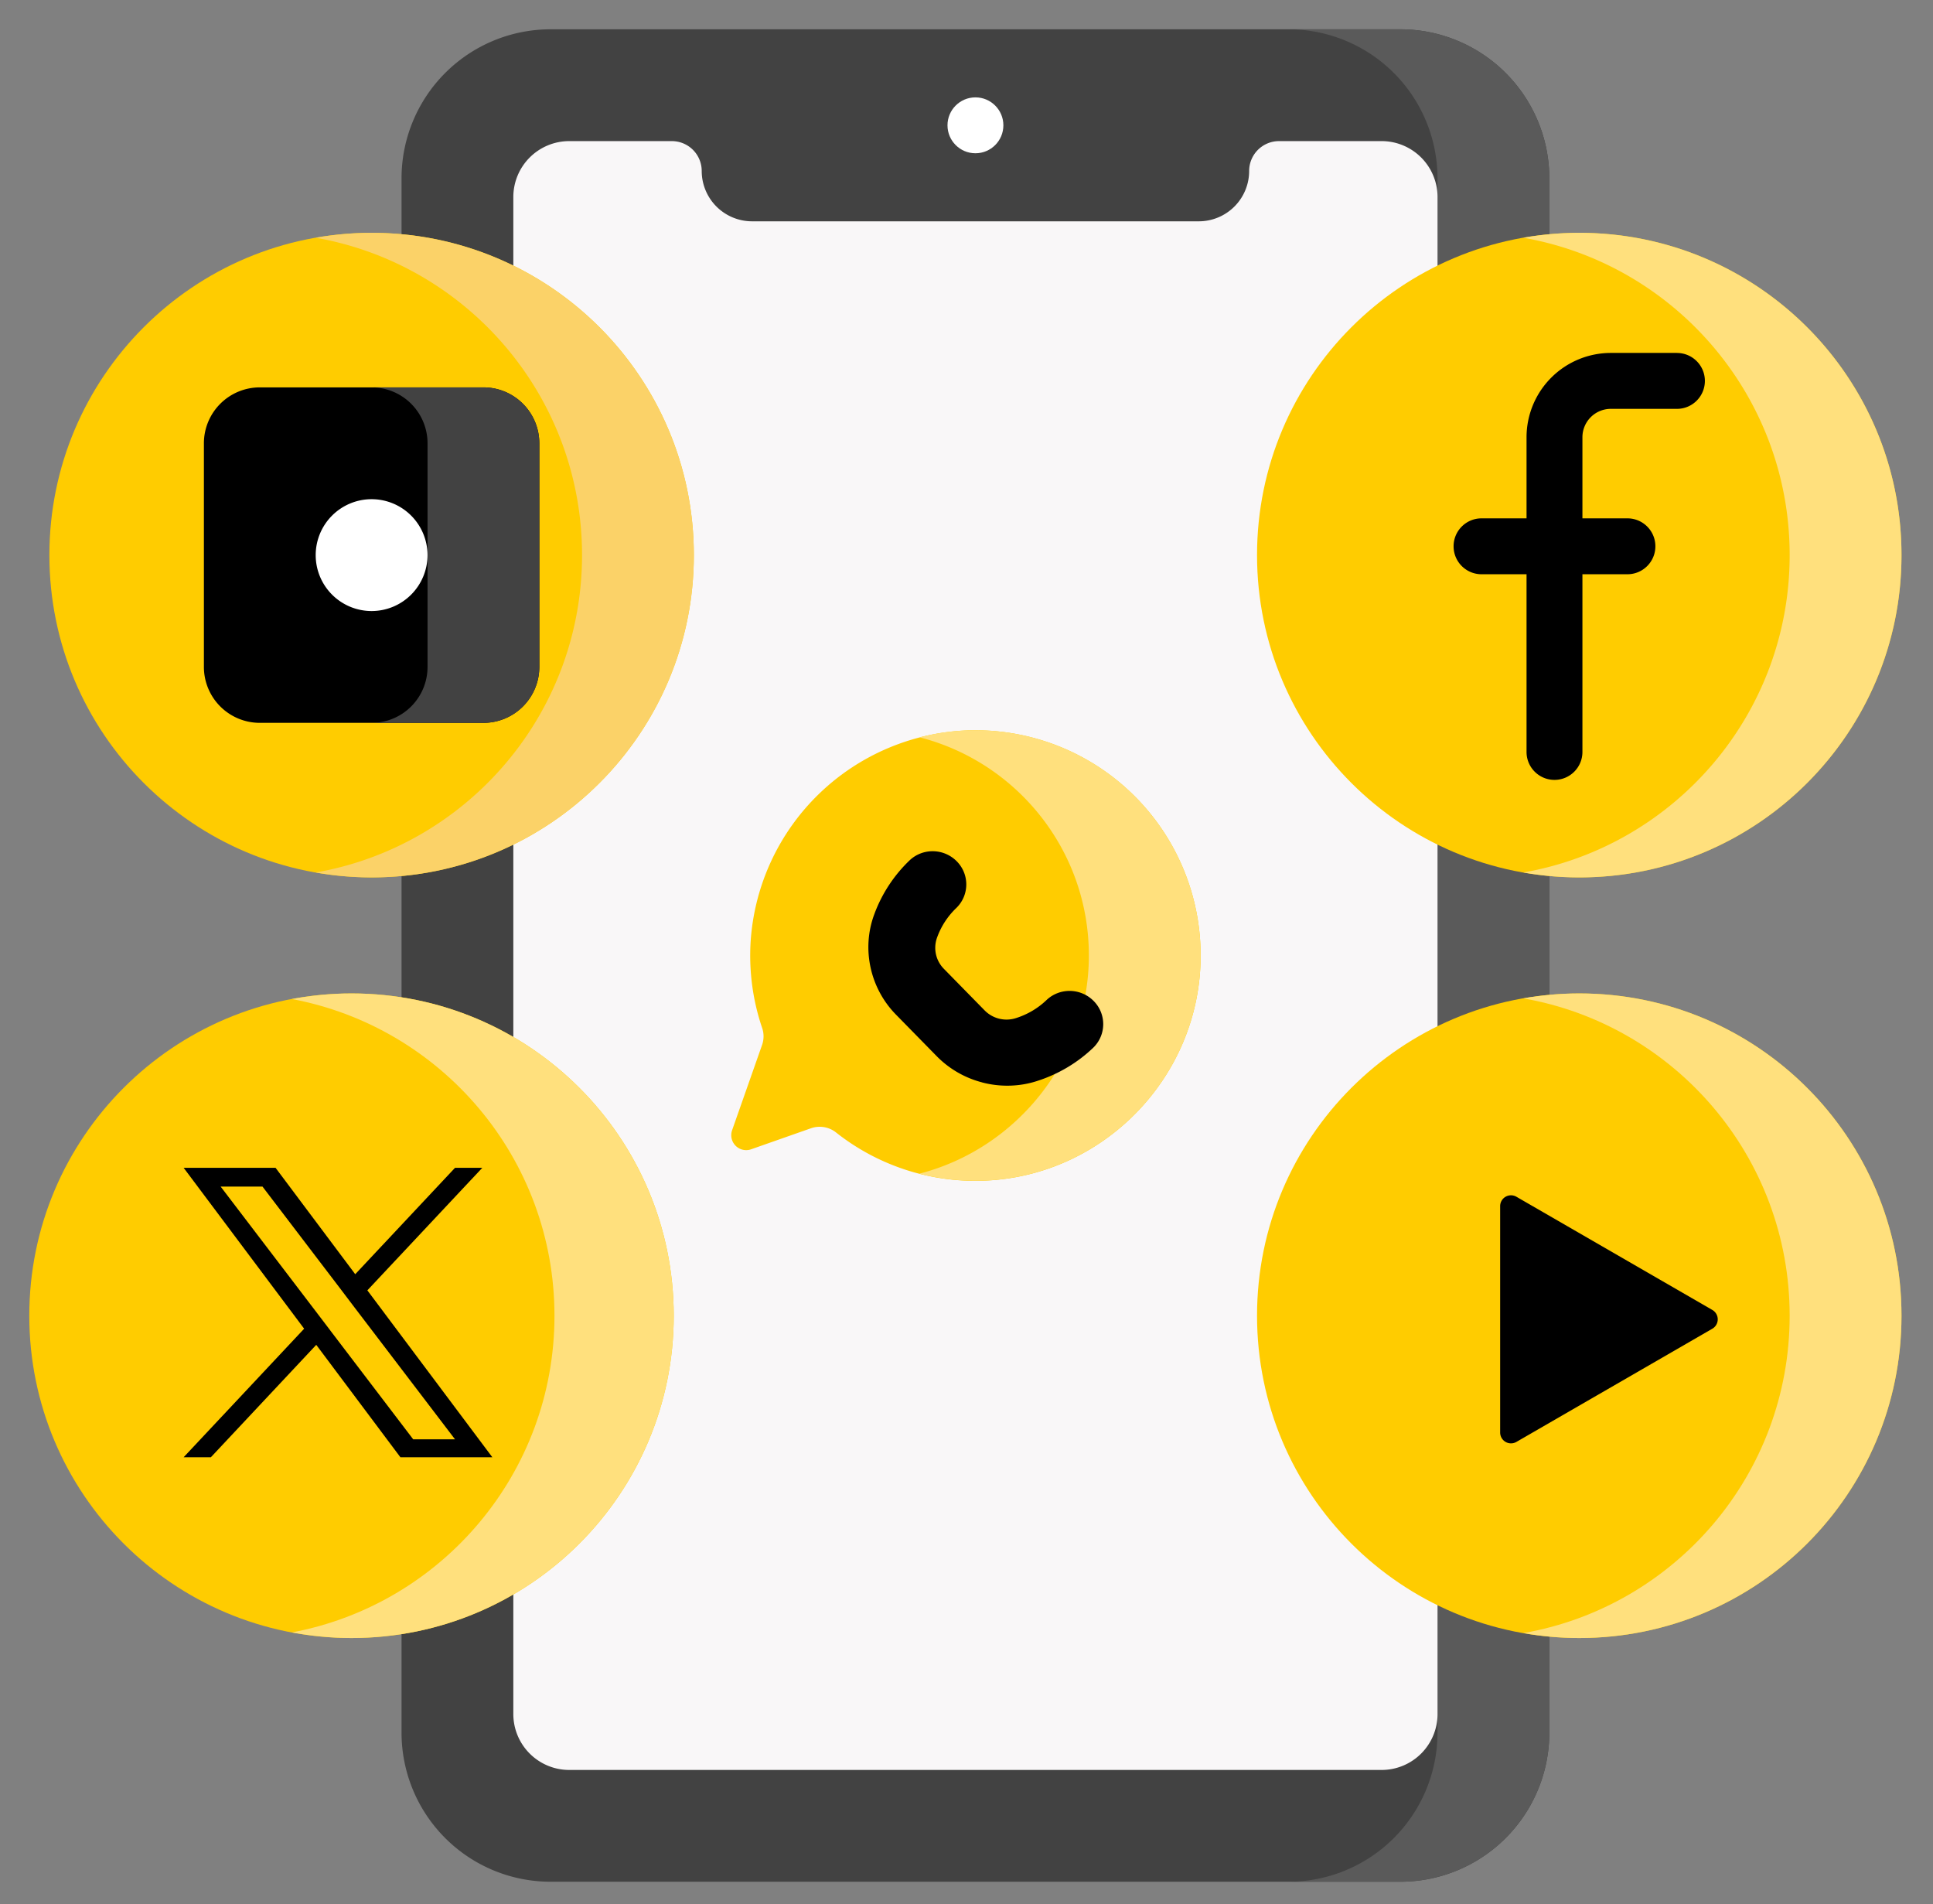 <svg xmlns="http://www.w3.org/2000/svg" width="66" height="65" fill="none" xmlns:v="https://vecta.io/nano"><rect width="100%" height="100%" fill="#808080" stroke="none"/><path d="M47.81 64.237H18.8a5.09 5.09 0 0 1-5.09-5.09V6.089A5.09 5.09 0 0 1 18.8 1h29.01a5.09 5.09 0 0 1 5.09 5.089v53.058a5.09 5.09 0 0 1-5.09 5.09z" fill="#424242"/><path d="M47.81 1h-3.817a5.09 5.09 0 0 1 5.089 5.089v53.058a5.09 5.09 0 0 1-5.089 5.09h3.817a5.09 5.09 0 0 0 5.09-5.09V6.089A5.09 5.09 0 0 0 47.81 1z" fill="#5a5a5a"/><path d="M42.651 5.835a1.72 1.72 0 0 1-1.72 1.72H25.679a1.72 1.72 0 0 1-1.72-1.72 1.02 1.02 0 0 0-1.018-1.018h-3.505a1.91 1.91 0 0 0-1.909 1.909v51.786a1.91 1.91 0 0 0 1.909 1.909h27.738a1.91 1.91 0 0 0 1.909-1.909V6.726a1.91 1.91 0 0 0-1.909-1.909h-3.505a1.02 1.02 0 0 0-1.018 1.018z" fill="#f9f7f8"/><path d="M33.305 5.232c.527 0 .954-.427.954-.954s-.427-.954-.954-.954-.954.427-.954.954.427.954.954.954z" fill="#fff"/><path d="M12.688 29.952c6.076 0 11.002-4.926 11.002-11.002S18.765 7.948 12.688 7.948 1.686 12.874 1.686 18.95s4.926 11.002 11.002 11.002z" fill="#fc0"/><path d="M12.688 7.948a11.07 11.07 0 0 0-1.909.168c5.166.904 9.094 5.409 9.094 10.834s-3.928 9.929-9.093 10.834c.62.109 1.257.168 1.909.168 6.076 0 11.002-4.926 11.002-11.002S18.765 7.948 12.688 7.948z" fill="#fbd268"/><path d="M16.506 24.676H8.871a1.91 1.91 0 0 1-1.909-1.909v-7.634a1.91 1.91 0 0 1 1.909-1.909h7.634a1.91 1.91 0 0 1 1.909 1.909v7.634a1.91 1.91 0 0 1-1.909 1.909z" fill="#000"/><path d="M16.506 13.224h-3.817a1.91 1.91 0 0 1 1.909 1.909v7.634a1.91 1.91 0 0 1-1.909 1.909h3.817a1.91 1.91 0 0 0 1.909-1.909v-7.634a1.91 1.91 0 0 0-1.908-1.909z" fill="#424242"/><path d="M12.688 20.859a1.91 1.91 0 0 0 1.909-1.909 1.91 1.91 0 0 0-1.909-1.909 1.91 1.91 0 0 0-1.909 1.909 1.91 1.91 0 0 0 1.909 1.909z" fill="#fff"/><path d="M12.002 55.917c6.076 0 11.002-4.926 11.002-11.002s-4.926-11.002-11.002-11.002S1 38.839 1 44.915s4.926 11.002 11.002 11.002z" fill="#fc0"/><path d="M12.002 33.913c-.696 0-1.376.068-2.036.191 5.103.955 8.966 5.43 8.966 10.811S15.07 54.77 9.966 55.726c.66.123 1.34.191 2.036.191 6.076 0 11.002-4.926 11.002-11.002s-4.926-11.002-11.002-11.002z" fill="#ffe07d"/><path d="M53.922 55.917c6.076 0 11.002-4.926 11.002-11.002s-4.926-11.002-11.002-11.002S42.92 38.838 42.92 44.915s4.926 11.002 11.002 11.002z" fill="#fc0"/><path d="M53.922 33.913c-.651 0-1.288.06-1.909.168 5.166.904 9.093 5.409 9.093 10.834s-3.928 9.93-9.093 10.834c.62.108 1.257.168 1.909.168 6.076 0 11.002-4.926 11.002-11.002s-4.926-11.002-11.002-11.002z" fill="#ffe07d"/><path d="M51.221 41.173a.37.37 0 0 1 .554-.32l6.691 3.865a.37.37 0 0 1 0 .64l-6.691 3.865a.37.37 0 0 1-.554-.32v-7.73z" fill="#000"/><path d="M53.922 29.952c6.076 0 11.002-4.926 11.002-11.002S59.998 7.948 53.922 7.948 42.92 12.874 42.92 18.95s4.926 11.002 11.002 11.002z" fill="#fc0"/><path d="M53.922 7.948a11.07 11.07 0 0 0-1.909.168c5.166.904 9.093 5.409 9.093 10.834s-3.928 9.93-9.093 10.834c.62.109 1.257.168 1.909.168 6.076 0 11.002-4.926 11.002-11.002S59.998 7.948 53.922 7.948z" fill="#ffe07d"/><path d="M57.258 12.048h-2.261a2.88 2.88 0 0 0-2.875 2.875v2.772h-1.537c-.527 0-.954.427-.954.954s.427.954.954.954h1.537v6.066c0 .527.427.954.954.954s.954-.427.954-.954v-6.066h1.537c.527 0 .954-.427.954-.954s-.427-.954-.954-.954h-1.537v-2.772a.97.97 0 0 1 .966-.966h2.261c.527 0 .954-.427.954-.954s-.427-.954-.954-.954z" fill="#000"/><path d="M33.099 24.931a7.72 7.72 0 0 0-7.469 7.205c-.064 1.042.081 2.041.395 2.962.063.186.06.388-.005.574l-1.024 2.913a.51.51 0 0 0 .649.649l2.049-.72a.9.9 0 0 1 .855.148 7.66 7.66 0 0 0 4.969 1.645c4.128-.112 7.463-3.531 7.477-7.661a7.69 7.69 0 0 0-7.897-7.714z" fill="#fc0"/><path d="M33.098 24.931c-.584.015-1.152.098-1.698.239 3.33.852 5.79 3.876 5.778 7.474-.012 3.548-2.476 6.569-5.787 7.422.678.174 1.391.259 2.128.239 4.128-.112 7.463-3.531 7.476-7.661a7.69 7.69 0 0 0-7.897-7.714z" fill="#ffe07d"/><path d="M33.531 36.949a3.35 3.35 0 0 1-1.546-.892l-1.396-1.424c-.882-.9-1.174-2.238-.743-3.408l.008-.021c.254-.691.669-1.323 1.2-1.831.452-.432 1.175-.418 1.615.031A1.12 1.12 0 0 1 32.648 31a2.62 2.62 0 0 0-.645.984l-.008.022a1.02 1.02 0 0 0 .23 1.064l1.396 1.424a1.05 1.05 0 0 0 1.065.262l.027-.009a2.66 2.66 0 0 0 1.016-.605c.452-.432 1.175-.418 1.615.031a1.12 1.12 0 0 1-.02 1.596c-.531.508-1.184.897-1.887 1.124l-.026.009c-.615.199-1.268.209-1.878.049zm-20.988 7.1l3.925-4.184h-.931l-3.408 3.633-2.721-3.633H6.27l4.115 5.493-4.115 4.388h.93l3.598-3.837 2.873 3.837h3.139l-4.266-5.696zm-1.274 1.357l-.417-.548-3.318-4.351h1.429l2.678 3.513.415.548 3.48 4.566h-1.428l-2.84-3.728z" fill="#000"/></svg>